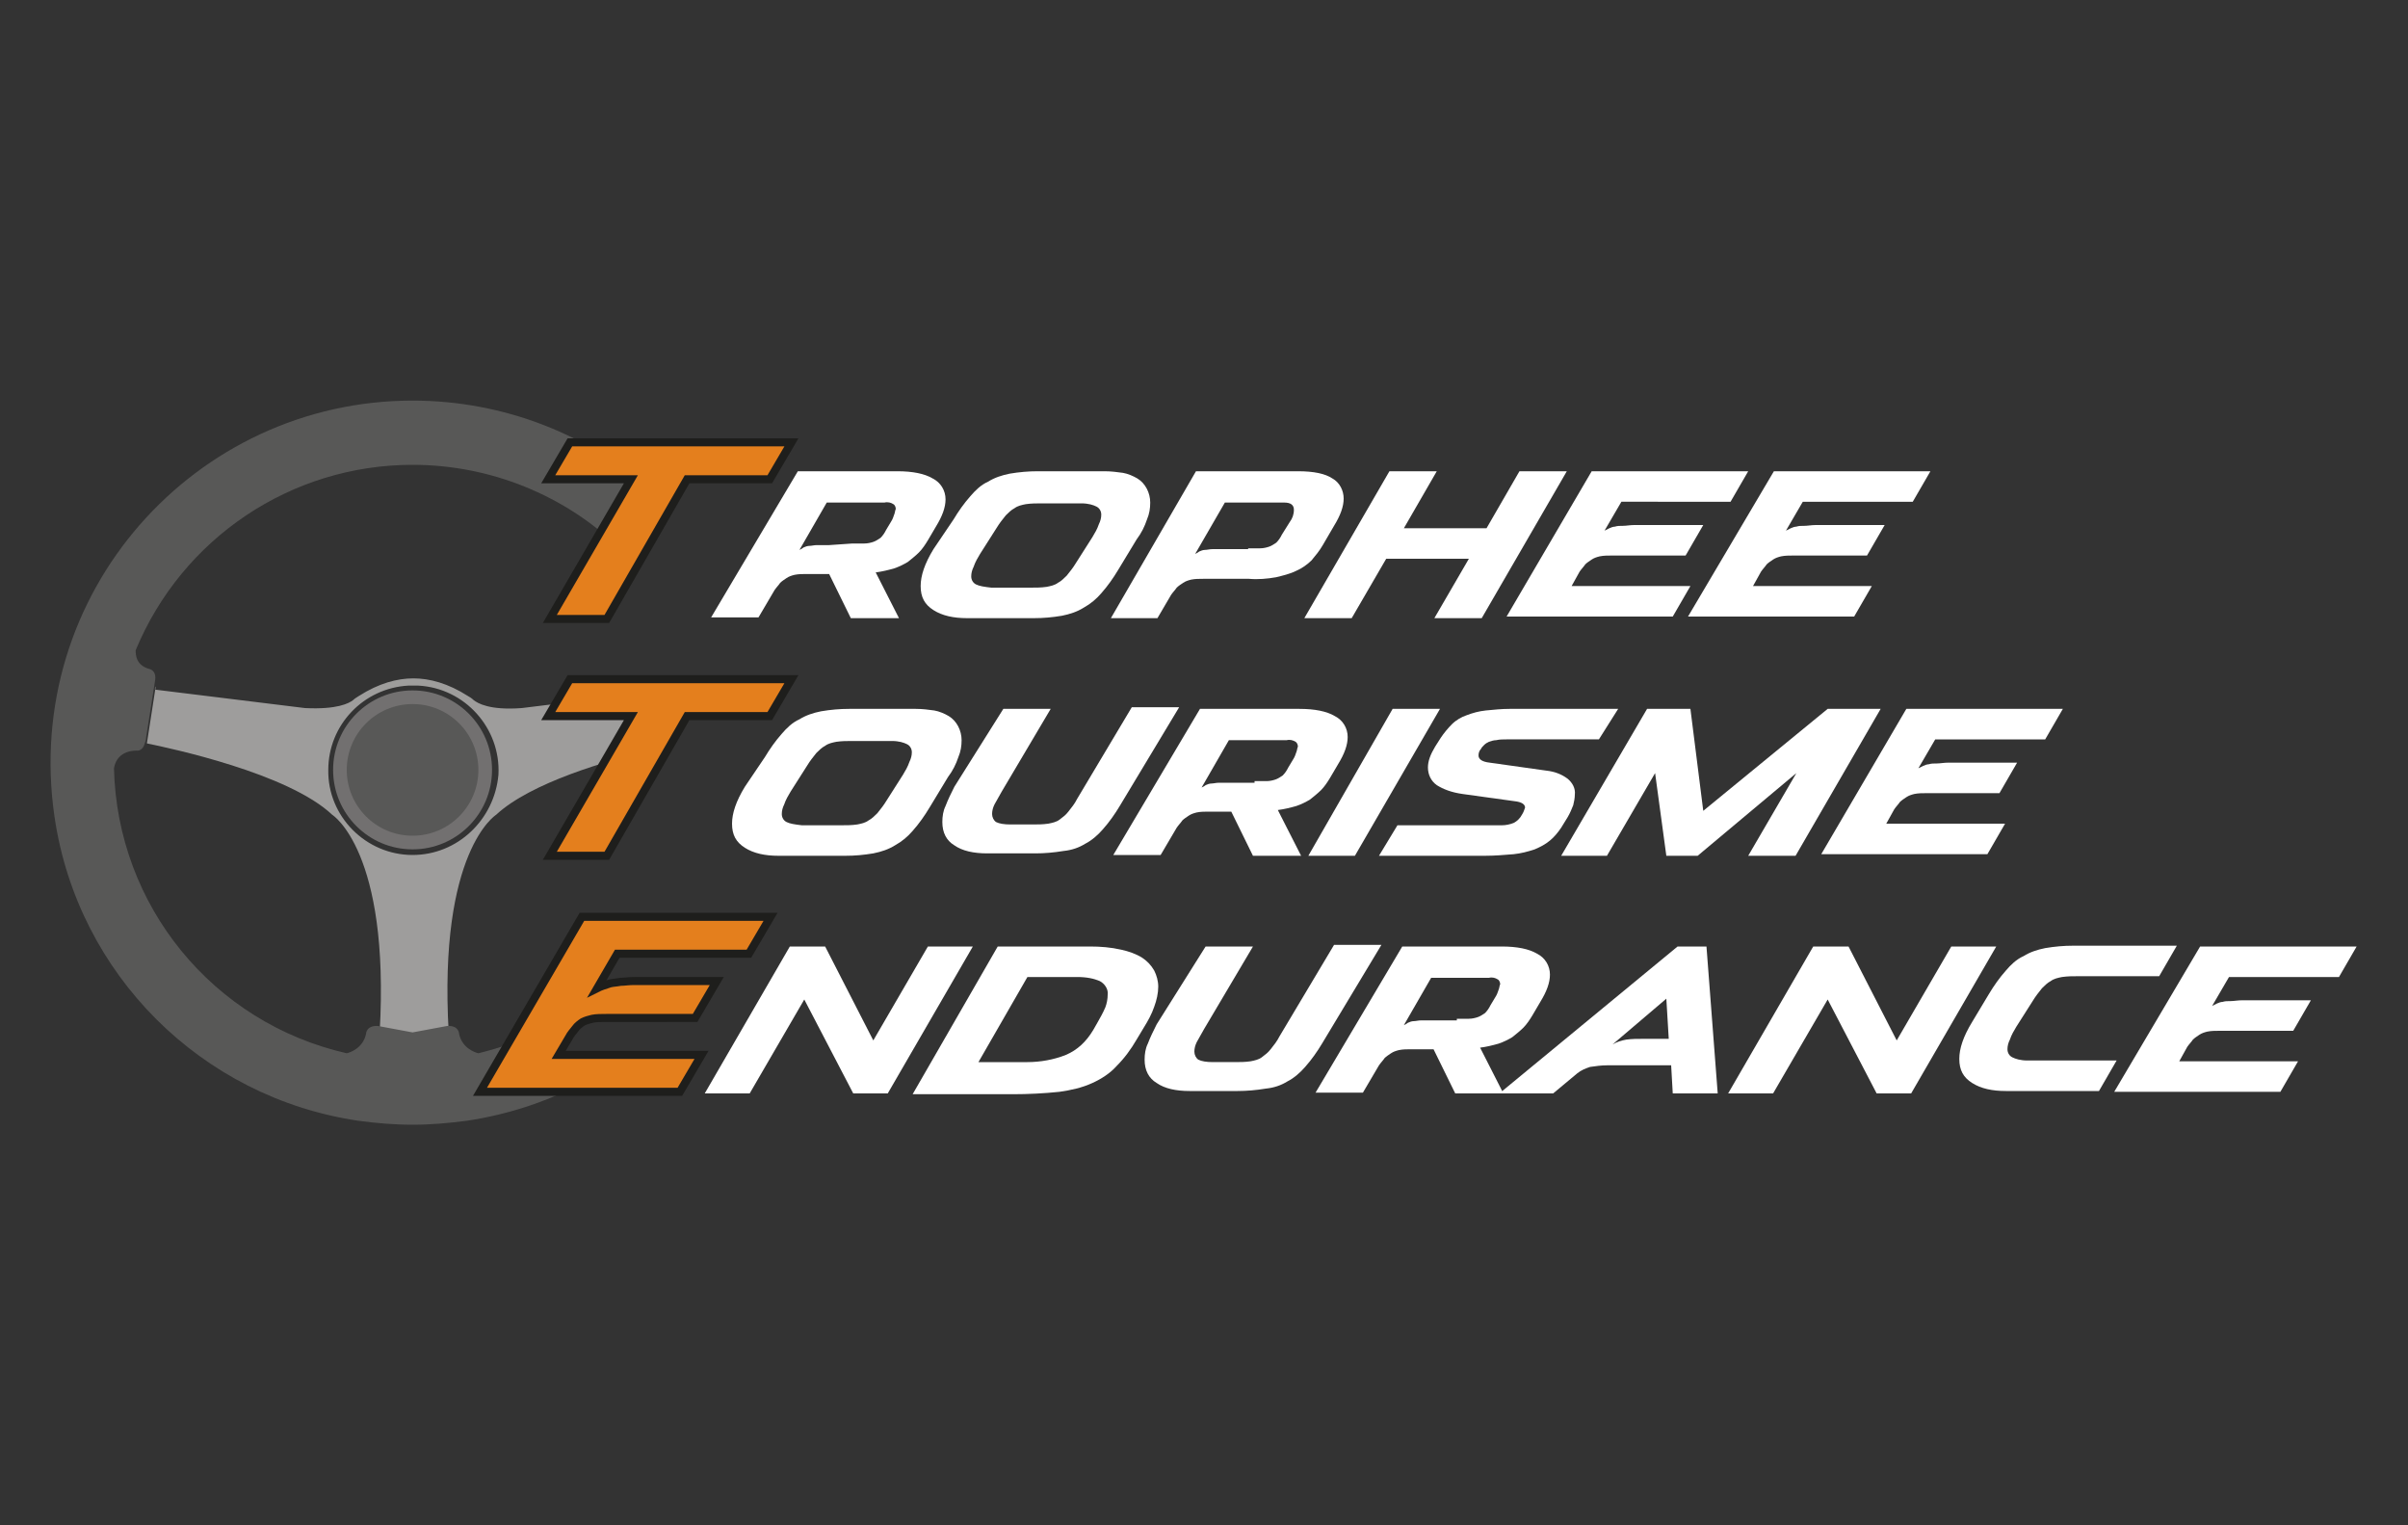 <?xml version="1.0" encoding="UTF-8"?>
<svg xmlns="http://www.w3.org/2000/svg" xmlns:xlink="http://www.w3.org/1999/xlink" version="1.1" id="Calque_1" x="0px" y="0px" viewBox="0 0 300 190" style="enable-background:new 0 0 300 190;" xml:space="preserve"><rect x="0" y="0" width="300" height="190" fill="#333333" stroke="none"/> <style type="text/css"> .st0{fill:#727070;} .st1{fill:#585857;} .st2{fill:#9E9D9C;} .st3{fill:#E47F1D;stroke:#1E1E1C;stroke-miterlimit:10;} .st4{fill:#FFFFFF;} </style> <g id="Calque_2_00000183927598258861008200000014890969528013488821_"> <g id="TTE_Image"> <g id="Calque_4"> <circle class="st0" cx="51.4" cy="95.9" r="9.9"></circle> <circle class="st1" cx="51.4" cy="95.9" r="8.2"></circle> <path class="st2" d="M83.6,85.5c0,0,0,0.2,0.1,0.4l-18.7,2.3c-4,0.3-5.5-0.6-6-1c-0.2-0.2-0.5-0.4-0.7-0.5 c-2.5-1.6-4.8-2.2-6.8-2.2c-2,0-4.3,0.6-6.8,2.2c-0.3,0.2-0.5,0.3-0.7,0.5c-0.5,0.4-2,1.2-6,1l-18.7-2.3c0-0.3,0.1-0.4,0.1-0.4 l-1.1,7.1c2.9,0.6,17.6,3.7,23.1,8.9c0,0,7.2,4.5,5.9,27.1l4.3,0.8l4.3-0.8c-1.3-22.6,5.9-27.1,5.9-27.1c4.3-4,13.9-6.8,19.5-8.1 c-0.3-0.5-0.5-1-0.5-1.6c0-1.7,1.5-3.1,3.4-3.1h0.1L83.6,85.5z M51.4,106.5c-5.8,0-10.6-4.8-10.5-10.6c0-5.6,4.4-10.2,10-10.5 c0.2,0,0.4,0,0.6,0c0.2,0,0.4,0,0.6,0c5.8,0.3,10.3,5.3,10,11.1C61.6,102.1,57,106.5,51.4,106.5z"></path> <path class="st1" d="M51.4,57.9c9.7,0,19.1,3.8,26,10.6l4.5-6.7c-8.3-7.7-19.2-11.9-30.5-11.9l0,0c-27.1,0-48.7,24-44.6,51.9 c2.9,19.6,18.3,34.9,37.8,37.8c2.2,0.3,4.5,0.5,6.8,0.5l0,0c2.3,0,4.5-0.2,6.8-0.5c5.3-0.8,10.4-2.5,15.1-5.1l-6.1-2.5l0.5-3.7 c-2.6,1.3-5.3,2.2-8.1,2.9c-0.4-0.1-2-0.6-2.4-2.4c0,0,0-1.1-1.5-1l-4.3,0.8l-4.3-0.8c-1.5-0.1-1.5,1-1.5,1 c-0.4,1.8-2,2.3-2.4,2.4c-16.7-3.8-28.6-18.4-29-35.5c0.4-2.4,2.9-2.2,2.9-2.2c0.7,0,0.9-0.8,0.9-0.8c0.1-0.3,0.2-0.5,0.2-0.8 l1.1-7c0.3-1.5-0.8-1.6-0.8-1.6c-1.6-0.5-1.6-1.8-1.6-2.3C22.7,67,36.3,57.9,51.4,57.9z"></path> <path class="st3" d="M78.6,59.7H68.3l2.7-4.6h27.6l-2.7,4.6H85.6l-10,17.4h-7.1L78.6,59.7z"></path> <path class="st4" d="M99.4,58.7h12.4c1.9,0,3.4,0.3,4.4,0.9c1,0.5,1.6,1.5,1.6,2.6c0,1-0.4,2.1-1.2,3.4l-1,1.7 c-0.3,0.5-0.7,1.1-1.1,1.5c-0.4,0.4-0.9,0.8-1.4,1.2c-0.5,0.3-1.1,0.6-1.7,0.8c-0.7,0.2-1.5,0.4-2.3,0.5l2.9,5.7h-6l-2.7-5.5 h-2.8c-0.5,0-1,0-1.5,0.1c-0.4,0.1-0.7,0.2-1,0.4c-0.3,0.2-0.6,0.4-0.8,0.6c-0.2,0.3-0.5,0.6-0.7,0.9l-2,3.4h-5.9L99.4,58.7z M106.2,67.7c0.6,0,1.1,0,1.5,0c0.4,0,0.8-0.1,1.1-0.2c0.3-0.1,0.6-0.3,0.9-0.5c0.3-0.3,0.5-0.6,0.7-1l0.6-1 c0.2-0.3,0.3-0.6,0.4-0.9c0.1-0.2,0.1-0.5,0.2-0.7c0-0.2-0.1-0.5-0.3-0.6c-0.3-0.2-0.7-0.3-1.1-0.2H103l-3.4,5.9 c0.2-0.1,0.4-0.2,0.5-0.3c0.2-0.1,0.5-0.2,0.7-0.2c0.3,0,0.6-0.1,1-0.1c0.4,0,0.9,0,1.5,0L106.2,67.7z"></path> <path class="st4" d="M118.8,64.7c0.6-1,1.3-2,2.1-2.9c0.6-0.7,1.3-1.4,2.2-1.8c0.8-0.5,1.7-0.8,2.7-1c1.2-0.2,2.3-0.3,3.5-0.3 h8.3c0.8,0,1.6,0.1,2.3,0.2c0.6,0.1,1.3,0.4,1.8,0.7c1,0.6,1.6,1.8,1.6,3c0,0.7-0.1,1.4-0.4,2.1c-0.3,0.9-0.7,1.7-1.3,2.5 l-2.3,3.8c-0.6,1-1.3,2-2.1,2.9c-0.6,0.7-1.3,1.3-2.2,1.8c-0.8,0.5-1.7,0.8-2.7,1c-1.2,0.2-2.3,0.3-3.5,0.3h-8.3 c-1.7,0-3.1-0.3-4.2-1s-1.6-1.6-1.6-3c0-1.3,0.5-2.8,1.6-4.6L118.8,64.7z M128.4,73.2c0.7,0,1.3,0,2-0.1c0.5-0.1,1-0.2,1.4-0.5 c0.4-0.2,0.8-0.6,1.1-0.9c0.4-0.5,0.8-1,1.1-1.5l2.1-3.3c0.3-0.5,0.6-1,0.8-1.6c0.2-0.4,0.3-0.8,0.3-1.2c0-0.4-0.2-0.8-0.6-1 c-0.4-0.2-1-0.4-1.9-0.4h-4.9c-0.7,0-1.3,0-2,0.1c-0.5,0.1-1,0.2-1.4,0.5c-0.4,0.2-0.8,0.6-1.1,0.9c-0.4,0.5-0.8,1-1.1,1.5 l-2.1,3.3c-0.3,0.5-0.6,1-0.8,1.6c-0.2,0.4-0.3,0.8-0.3,1.2c0,0.4,0.2,0.8,0.6,1c0.4,0.2,1,0.3,1.9,0.4L128.4,73.2z"></path> <path class="st4" d="M149,58.7h12.7c2,0,3.4,0.3,4.3,0.9c0.9,0.5,1.4,1.5,1.4,2.5c0,1-0.4,2.1-1.2,3.4l-1.4,2.4 c-0.4,0.7-0.9,1.3-1.4,1.9c-0.5,0.5-1.2,1-1.9,1.3c-0.8,0.4-1.7,0.6-2.5,0.8c-1.1,0.2-2.3,0.3-3.4,0.2h-5.7c-0.5,0-1,0-1.5,0.1 c-0.4,0.1-0.7,0.2-1,0.4c-0.3,0.2-0.6,0.4-0.8,0.6c-0.2,0.3-0.5,0.6-0.7,0.9l-1.7,2.9h-5.8L149,58.7z M155.5,68.3 c0.6,0,1.1,0,1.5,0c0.4,0,0.8-0.1,1.1-0.2c0.3-0.1,0.6-0.3,0.9-0.5c0.3-0.3,0.5-0.6,0.7-1l1-1.6c0.3-0.4,0.5-0.9,0.5-1.5 c0-0.6-0.4-0.9-1.2-0.9h-7.4l-3.7,6.4c0.2-0.1,0.4-0.2,0.5-0.3c0.2-0.1,0.5-0.2,0.7-0.2c0.3,0,0.6-0.1,1-0.1c0.4,0,0.9,0,1.5,0 H155.5z"></path> <path class="st4" d="M173.1,58.7h5.9l-4.1,7.1h10.3l4.1-7.1h5.9l-10.6,18.3h-5.9l4.3-7.4h-10.3l-4.3,7.4h-5.9L173.1,58.7z"></path> <path class="st4" d="M198.3,58.7h19.5l-2.2,3.8H202l-2.1,3.6c0.2-0.1,0.4-0.2,0.6-0.3c0.2-0.1,0.5-0.2,0.7-0.2 c0.3-0.1,0.6-0.1,1-0.1c0.4,0,0.9-0.1,1.4-0.1h8.6l-2.2,3.8h-9.2c-0.5,0-1,0-1.5,0.1c-0.4,0.1-0.7,0.2-1,0.4 c-0.3,0.2-0.6,0.4-0.8,0.6c-0.2,0.3-0.5,0.6-0.7,0.9l-1,1.8h14.8l-2.2,3.8h-20.7L198.3,58.7z"></path> <path class="st4" d="M221,58.7h19.5l-2.2,3.8h-13.7l-2.1,3.6c0.2-0.1,0.4-0.2,0.6-0.3c0.2-0.1,0.5-0.2,0.7-0.2 c0.3-0.1,0.6-0.1,1-0.1s0.9-0.1,1.4-0.1h8.6l-2.2,3.8h-9.2c-0.5,0-1,0-1.5,0.1c-0.4,0.1-0.7,0.2-1,0.4c-0.3,0.2-0.6,0.4-0.8,0.6 c-0.2,0.3-0.5,0.6-0.7,0.9l-1,1.8h14.8l-2.2,3.8h-20.7L221,58.7z"></path> <path class="st3" d="M78.6,89.2H68.3l2.7-4.6h27.6l-2.7,4.6H85.6l-10,17.4h-7.1L78.6,89.2z"></path> <path class="st4" d="M95.3,94.3c0.6-1,1.3-2,2.1-2.9c0.6-0.7,1.3-1.4,2.2-1.8c0.8-0.5,1.7-0.8,2.7-1c1.2-0.2,2.3-0.3,3.5-0.3h8.3 c0.8,0,1.6,0.1,2.3,0.2c0.6,0.1,1.3,0.4,1.8,0.7c1,0.6,1.6,1.8,1.6,3c0,0.7-0.1,1.4-0.4,2.1c-0.3,0.9-0.7,1.7-1.3,2.5l-2.3,3.8 c-0.6,1-1.3,2-2.1,2.9c-0.6,0.7-1.3,1.3-2.2,1.8c-0.8,0.5-1.7,0.8-2.7,1c-1.2,0.2-2.3,0.3-3.5,0.3h-8.3c-1.7,0-3.1-0.3-4.2-1 c-1.1-0.7-1.6-1.6-1.6-3c0-1.3,0.5-2.8,1.6-4.6L95.3,94.3z M104.8,102.8c0.7,0,1.3,0,2-0.1c0.5-0.1,1-0.2,1.4-0.5 c0.4-0.2,0.8-0.6,1.1-0.9c0.4-0.5,0.8-1,1.1-1.5l2.1-3.3c0.3-0.5,0.6-1,0.8-1.6c0.2-0.4,0.3-0.8,0.3-1.2c0-0.4-0.2-0.8-0.6-1 c-0.4-0.2-1-0.4-1.9-0.4h-4.9c-0.7,0-1.3,0-2,0.1c-0.5,0.1-1,0.2-1.4,0.5c-0.4,0.2-0.8,0.6-1.1,0.9c-0.4,0.5-0.8,1-1.1,1.5 l-2.1,3.3c-0.3,0.5-0.6,1-0.8,1.6c-0.2,0.4-0.3,0.8-0.3,1.2c0,0.4,0.2,0.8,0.6,1c0.4,0.2,1,0.3,1.9,0.4L104.8,102.8z"></path> <path class="st4" d="M125,88.3h5.9l-6.1,10.3c-0.3,0.5-0.6,1.1-0.9,1.6c-0.2,0.4-0.3,0.8-0.3,1.2c0,0.4,0.2,0.8,0.5,1 c0.4,0.2,1,0.3,1.8,0.3h2.7c0.7,0,1.3,0,2-0.1c0.5-0.1,1-0.2,1.4-0.5c0.4-0.3,0.8-0.6,1.1-1c0.4-0.5,0.8-1,1.1-1.6l6.8-11.4h5.9 l-7.4,12.3c-0.6,1-1.3,2-2.1,2.9c-0.6,0.7-1.4,1.4-2.2,1.8c-0.8,0.5-1.7,0.8-2.7,0.9c-1.2,0.2-2.4,0.3-3.5,0.3h-6 c-1.7,0-3.1-0.3-4.1-1c-1-0.6-1.5-1.6-1.5-2.9c0-0.7,0.1-1.4,0.4-2c0.3-0.8,0.7-1.6,1.1-2.4L125,88.3z"></path> <path class="st4" d="M149.5,88.3h12.4c1.9,0,3.4,0.3,4.4,0.9c1,0.5,1.6,1.5,1.6,2.6c0,1-0.4,2.1-1.2,3.4l-1,1.7 c-0.3,0.5-0.7,1.1-1.1,1.5c-0.4,0.4-0.9,0.8-1.4,1.2c-0.5,0.3-1.1,0.6-1.7,0.8c-0.7,0.2-1.5,0.4-2.3,0.5l2.9,5.7h-6l-2.7-5.5 h-2.8c-0.5,0-1,0-1.5,0.1c-0.4,0.1-0.7,0.2-1,0.4c-0.3,0.2-0.6,0.4-0.8,0.6c-0.2,0.3-0.5,0.6-0.7,0.9l-2,3.4h-5.9L149.5,88.3z M156.3,97.3c0.6,0,1.1,0,1.5,0c0.4,0,0.8-0.1,1.1-0.2c0.3-0.1,0.6-0.3,0.9-0.5c0.3-0.3,0.5-0.6,0.7-1l0.6-1 c0.2-0.3,0.3-0.6,0.4-0.9c0.1-0.2,0.1-0.5,0.2-0.7c0-0.2-0.1-0.5-0.3-0.6c-0.3-0.2-0.7-0.3-1.1-0.2h-7.2l-3.4,5.9 c0.2-0.1,0.4-0.2,0.5-0.3c0.2-0.1,0.5-0.2,0.7-0.2c0.3,0,0.6-0.1,1-0.1c0.4,0,0.9,0,1.5,0H156.3z"></path> <path class="st4" d="M173.5,88.3h5.9l-10.6,18.3H163L173.5,88.3z"></path> <path class="st4" d="M174.1,102.8h13c0.5,0,1-0.1,1.5-0.3c0.4-0.2,0.8-0.6,1-1c0.2-0.3,0.3-0.6,0.4-0.9c0-0.4-0.4-0.7-1.3-0.8 l-6.5-0.9c-1.4-0.2-2.4-0.6-3.2-1.1c-0.7-0.5-1.1-1.3-1.1-2.2c0-0.8,0.3-1.6,0.9-2.6l0.7-1.1c0.4-0.6,0.9-1.2,1.4-1.7 c0.5-0.5,1.2-0.9,1.8-1.1c0.8-0.3,1.5-0.5,2.4-0.6c1-0.1,2-0.2,3-0.2h13.5l-2.4,3.8h-11.5c-0.4,0-0.9,0-1.3,0.1 c-0.3,0-0.6,0.1-0.9,0.2c-0.2,0.1-0.4,0.2-0.6,0.4c-0.2,0.2-0.3,0.3-0.4,0.5c-0.2,0.2-0.3,0.5-0.3,0.8c0,0.5,0.5,0.8,1.4,0.9 l7.1,1c0.9,0.1,1.8,0.4,2.6,1c0.6,0.5,1,1.2,0.9,2c0,0.4-0.1,0.9-0.2,1.3c-0.2,0.5-0.4,1-0.7,1.5l-0.8,1.3 c-0.4,0.6-0.9,1.2-1.4,1.6c-0.6,0.5-1.2,0.8-1.9,1.1c-0.9,0.3-1.7,0.5-2.6,0.6c-1.2,0.1-2.4,0.2-3.6,0.2h-13.2L174.1,102.8z"></path> <path class="st4" d="M205.2,88.3h5.4l1.6,12.7l15.5-12.7h6.6l-10.6,18.3h-5.9l6-10.3l-12.3,10.3h-3.9l-1.4-10.3l-6,10.3h-5.7 L205.2,88.3z"></path> <path class="st4" d="M237.5,88.3H257l-2.2,3.8h-13.7l-2.1,3.6c0.2-0.1,0.4-0.2,0.6-0.3c0.2-0.1,0.5-0.2,0.7-0.2 c0.3-0.1,0.6-0.1,1-0.1c0.4,0,0.9-0.1,1.4-0.1h8.6l-2.2,3.8H240c-0.5,0-1,0-1.5,0.1c-0.4,0.1-0.7,0.2-1,0.4 c-0.3,0.2-0.6,0.4-0.8,0.6c-0.2,0.3-0.5,0.6-0.7,0.9l-1,1.8h14.8l-2.2,3.8h-20.7L237.5,88.3z"></path> <path class="st3" d="M72.5,114.2H96l-2.7,4.6H76.9l-2.5,4.3c0.2-0.1,0.4-0.2,0.7-0.3c0.3-0.1,0.6-0.2,0.9-0.3 c0.4-0.1,0.8-0.1,1.3-0.2c0.5,0,1-0.1,1.7-0.1h10.3l-2.7,4.6H75.5c-0.6,0-1.2,0-1.7,0.1c-0.4,0.1-0.8,0.2-1.2,0.4 c-0.3,0.2-0.7,0.5-0.9,0.8c-0.3,0.4-0.6,0.7-0.8,1.1l-1.3,2.2h17.8l-2.7,4.6H59.8L72.5,114.2z"></path> <path class="st4" d="M98.4,117.9h4.4l6,11.7l6.8-11.7h5.6l-10.6,18.3h-4.3l-6.1-11.7l-6.8,11.7h-5.6L98.4,117.9z"></path> <path class="st4" d="M124.3,117.9h11.5c1.3,0,2.6,0.1,3.9,0.4c0.9,0.2,1.8,0.5,2.6,1c0.6,0.4,1.1,0.9,1.5,1.6 c0.3,0.6,0.5,1.3,0.5,2c0,0.8-0.2,1.7-0.5,2.5c-0.3,0.9-0.8,1.8-1.3,2.6l-0.9,1.5c-0.7,1.2-1.5,2.3-2.5,3.3 c-0.8,0.9-1.9,1.6-3,2.1c-1.3,0.6-2.7,0.9-4.1,1.1c-1.9,0.2-3.9,0.3-5.8,0.3h-12.5L124.3,117.9z M128,132.3 c1.6,0,3.3-0.3,4.8-0.9c1.4-0.6,2.5-1.6,3.4-3.1l0.4-0.7c0.4-0.7,0.8-1.4,1.1-2.1c0.2-0.5,0.3-1.1,0.3-1.6c0.1-0.7-0.4-1.4-1-1.7 c-0.7-0.3-1.6-0.5-2.8-0.5H128l-6.1,10.6L128,132.3z"></path> <path class="st4" d="M150.2,117.9h5.9l-6.1,10.3c-0.3,0.5-0.6,1.1-0.9,1.6c-0.2,0.4-0.3,0.8-0.3,1.2c0,0.4,0.2,0.8,0.5,1 c0.4,0.2,1,0.3,1.8,0.3h2.7c0.7,0,1.3,0,2-0.1c0.5-0.1,1-0.2,1.4-0.5c0.4-0.3,0.8-0.6,1.1-1c0.4-0.5,0.8-1,1.1-1.6l6.8-11.4h5.9 l-7.4,12.3c-0.6,1-1.3,2-2.1,2.9c-0.6,0.7-1.4,1.4-2.2,1.8c-0.8,0.5-1.7,0.8-2.7,0.9c-1.2,0.2-2.4,0.3-3.5,0.3h-6 c-1.7,0-3.1-0.3-4.1-1c-1-0.6-1.5-1.6-1.5-2.9c0-0.7,0.1-1.4,0.4-2c0.3-0.8,0.7-1.6,1.1-2.4L150.2,117.9z"></path> <path class="st4" d="M174.7,117.9h12.4c1.9,0,3.4,0.3,4.4,0.9c1,0.5,1.6,1.5,1.6,2.6c0,1-0.4,2.1-1.2,3.4l-1,1.7 c-0.3,0.5-0.7,1.1-1.1,1.5c-0.4,0.4-0.9,0.8-1.4,1.2c-0.5,0.3-1.1,0.6-1.7,0.8c-0.7,0.2-1.5,0.4-2.3,0.5l2.9,5.7h-6l-2.7-5.5 h-2.8c-0.5,0-1,0-1.5,0.1c-0.4,0.1-0.7,0.2-1,0.4c-0.3,0.2-0.6,0.4-0.8,0.6c-0.2,0.3-0.5,0.6-0.7,0.9l-2,3.4h-5.9L174.7,117.9z M181.5,126.9c0.6,0,1.1,0,1.5,0c0.4,0,0.8-0.1,1.1-0.2c0.3-0.1,0.6-0.3,0.9-0.5c0.3-0.3,0.5-0.6,0.7-1l0.6-1 c0.2-0.3,0.3-0.6,0.4-0.9c0.1-0.2,0.1-0.5,0.2-0.7c0-0.2-0.1-0.5-0.3-0.6c-0.3-0.2-0.7-0.3-1.1-0.2h-7.2l-3.4,5.9 c0.2-0.1,0.4-0.2,0.5-0.3c0.2-0.1,0.5-0.2,0.7-0.2c0.3,0,0.6-0.1,1-0.1c0.4,0,0.9,0,1.5,0H181.5z"></path> <path class="st4" d="M209,117.9h3.6l1.4,18.3h-5.6l-0.2-3.5h-8c-0.7,0-1.4,0.1-2.1,0.2c-0.6,0.2-1.1,0.4-1.6,0.8l-3,2.5h-6.7 L209,117.9z M207.9,129.4l-0.3-5l-6.7,5.7c0.5-0.3,1.1-0.5,1.7-0.6c0.7-0.1,1.4-0.1,2.2-0.1L207.9,129.4z"></path> <path class="st4" d="M225.9,117.9h4.4l6,11.7l6.8-11.7h5.6l-10.6,18.3h-4.3l-6.1-11.7l-6.8,11.7h-5.6L225.9,117.9z"></path> <path class="st4" d="M247.8,123.8c0.6-1,1.3-2,2.1-2.9c0.6-0.7,1.3-1.4,2.2-1.8c0.8-0.5,1.7-0.8,2.7-1c1.2-0.2,2.3-0.3,3.5-0.3 h12.9l-2.2,3.8h-10.1c-0.7,0-1.3,0-2,0.1c-0.5,0.1-1,0.2-1.4,0.5c-0.4,0.2-0.8,0.6-1.1,0.9c-0.4,0.5-0.8,1-1.1,1.5l-2.1,3.3 c-0.3,0.5-0.6,1-0.8,1.6c-0.2,0.4-0.3,0.8-0.3,1.2c0,0.4,0.2,0.8,0.6,1c0.4,0.2,1,0.4,1.9,0.4h11.1l-2.2,3.8h-11.6 c-1.7,0-3.1-0.3-4.2-1c-1.1-0.7-1.6-1.6-1.6-3c0-1.3,0.5-2.8,1.6-4.6L247.8,123.8z"></path> <path class="st4" d="M274.1,117.9h19.5l-2.2,3.8h-13.7l-2.1,3.6c0.2-0.1,0.4-0.2,0.6-0.3c0.2-0.1,0.5-0.2,0.7-0.2 c0.3-0.1,0.6-0.1,1-0.1c0.4,0,0.9-0.1,1.4-0.1h8.6l-2.2,3.8h-9.2c-0.5,0-1,0-1.5,0.1c-0.4,0.1-0.7,0.2-1,0.4 c-0.3,0.2-0.6,0.4-0.8,0.6c-0.2,0.3-0.5,0.6-0.7,0.9l-1,1.8h14.8l-2.2,3.8h-20.7L274.1,117.9z"></path> </g> </g> </g> </svg>
